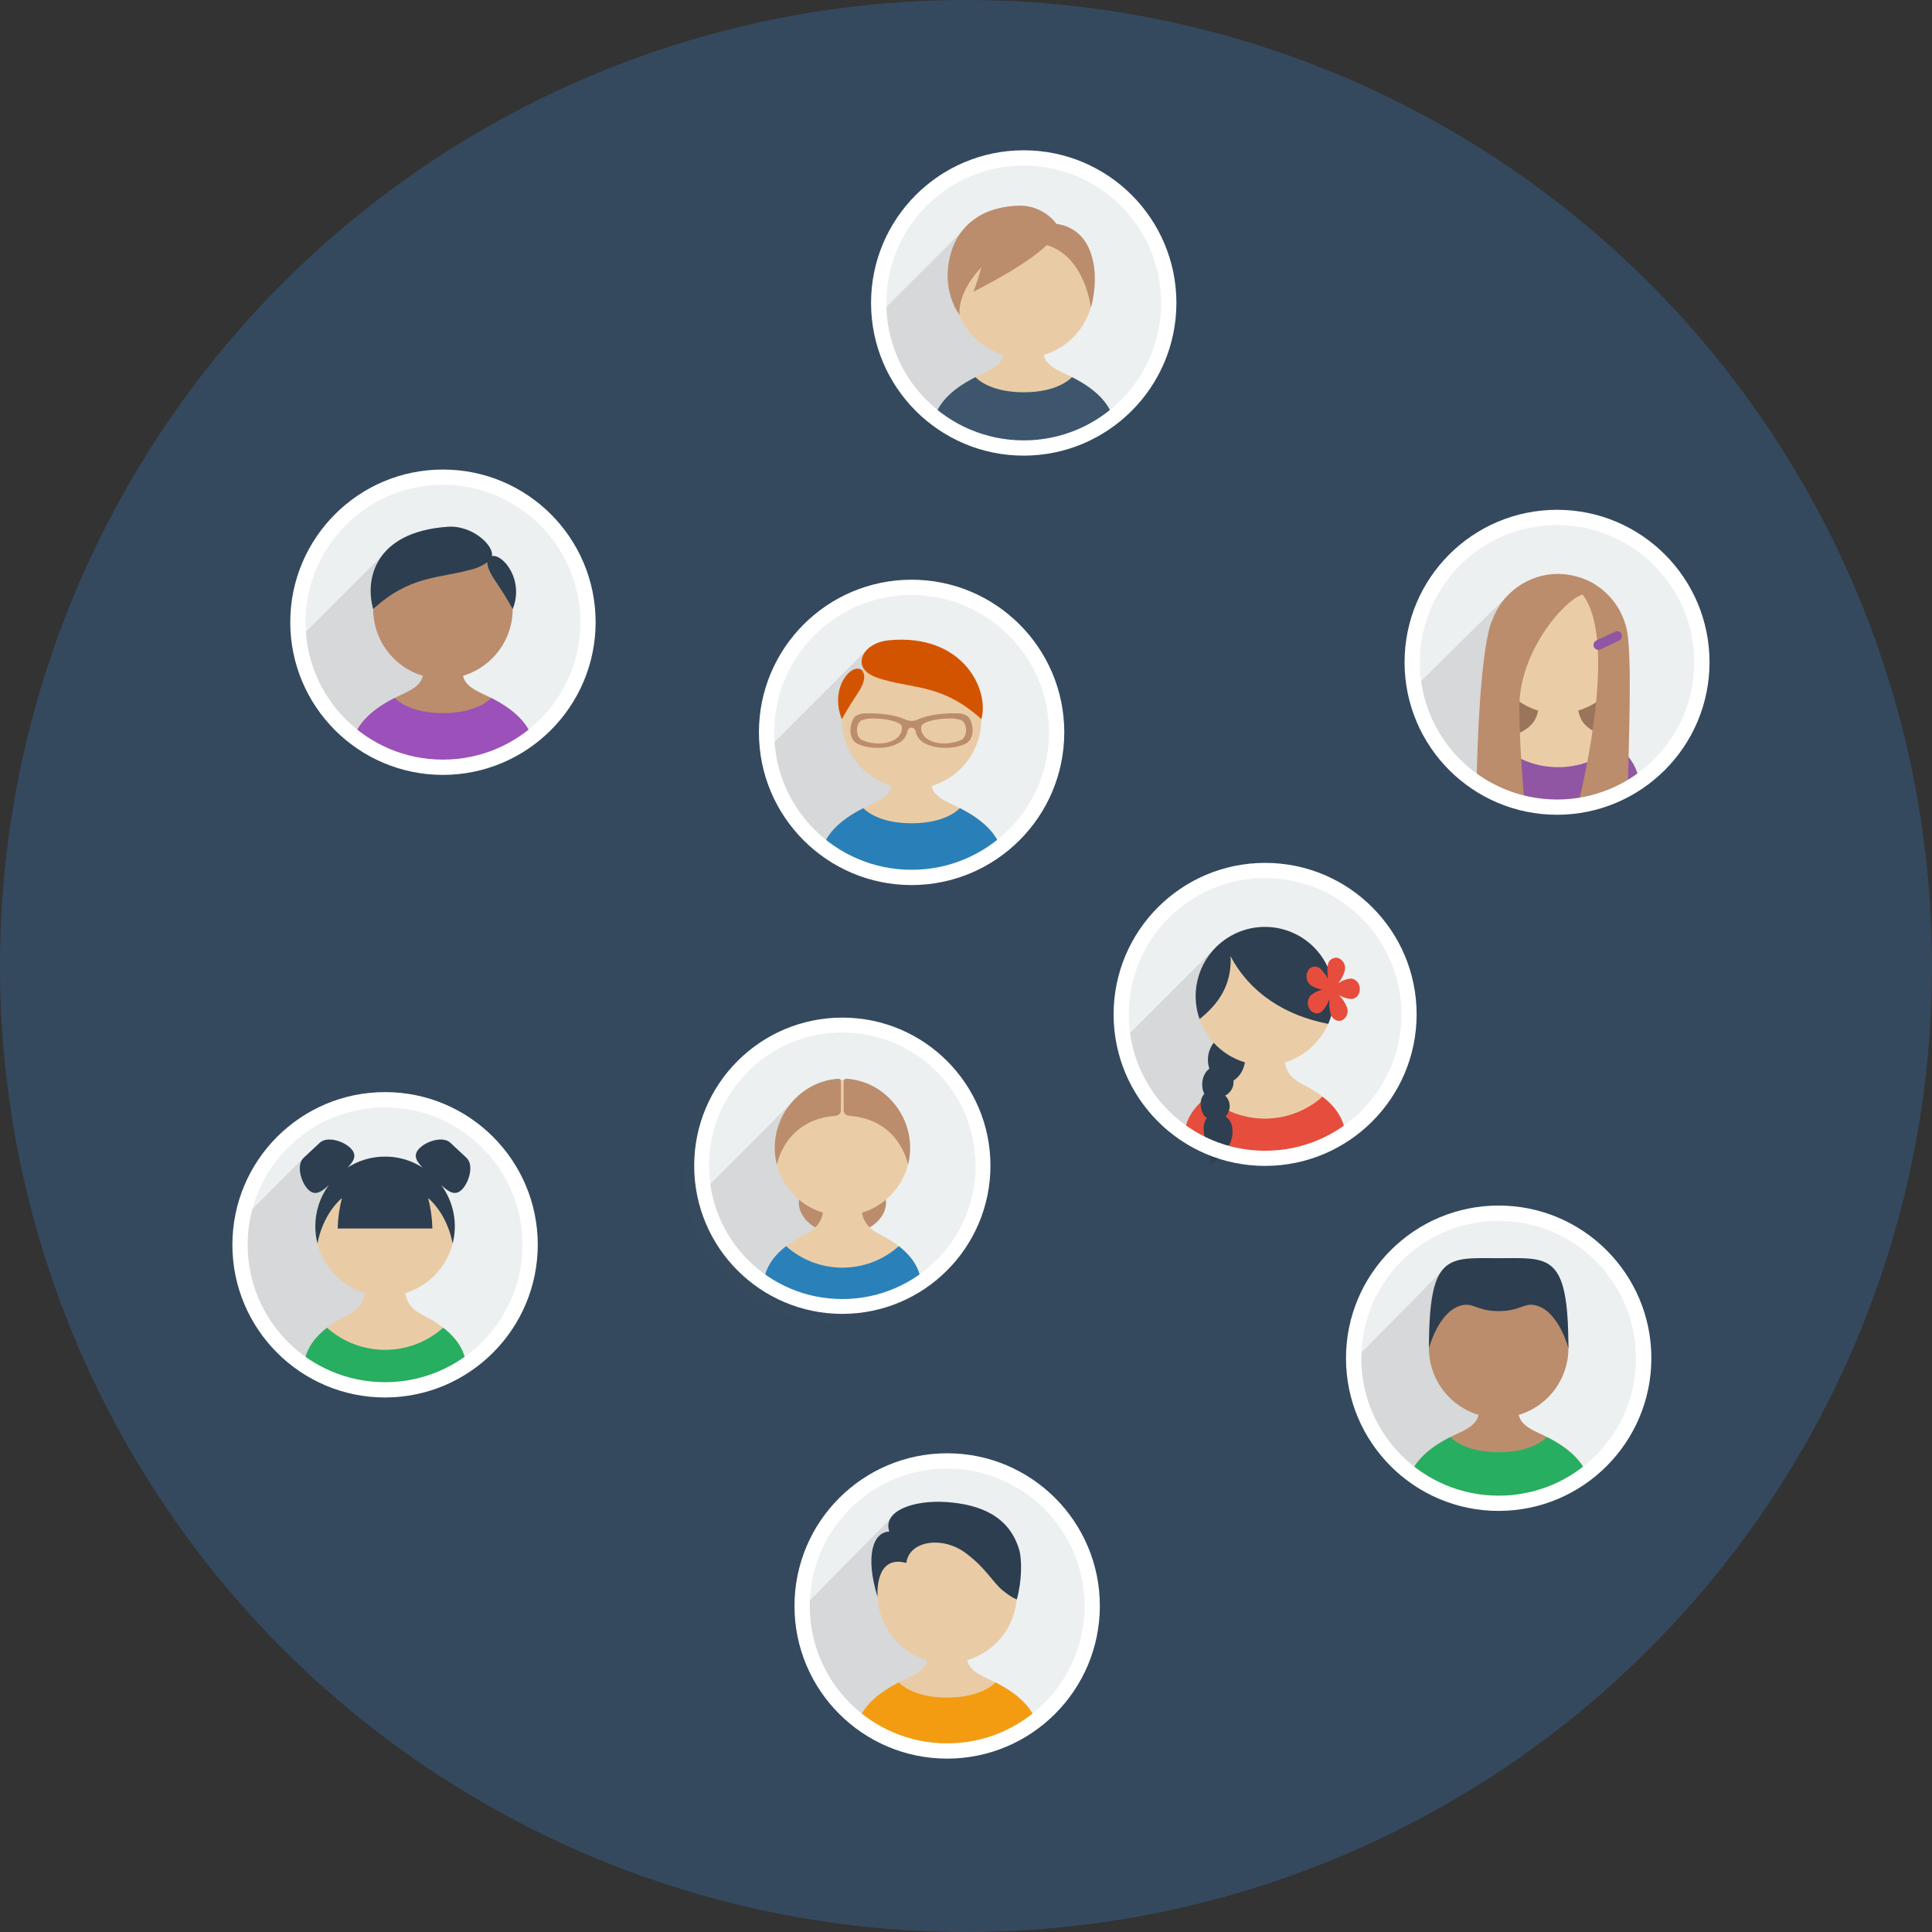 <?xml version="1.0" encoding="utf-8"?>
<!-- Generator: Adobe Illustrator 16.0.0, SVG Export Plug-In . SVG Version: 6.00 Build 0)  -->
<!DOCTYPE svg PUBLIC "-//W3C//DTD SVG 1.1//EN" "http://www.w3.org/Graphics/SVG/1.1/DTD/svg11.dtd">
<svg version="1.1" xmlns="http://www.w3.org/2000/svg" xmlns:xlink="http://www.w3.org/1999/xlink" x="0px" y="0px"
	 width="225.268px" height="225.268px" viewBox="542.161 112.524 225.268 225.268"
	 enable-background="new 542.161 112.524 225.268 225.268" xml:space="preserve">
<rect x="542.161" y="112.524" width="225.268" height="225.268" fill="#333333" stroke="none"/>
<g id="Layer_1">
	<g id="Layer_1_1_">
		<g>
			<g>
				<g id="a">
					<g>
						<g transform="translate(349 1993.408)">
							<circle fill="#34495E" cx="305.795" cy="-1768.25" r="112.634"/>
							<g transform="translate(618 1678.063)">
								<path fill="#34495E" d="M-381.007-3430.54c-9.833,0-17.803,7.971-17.803,17.802c0,9.832,7.97,17.803,17.803,17.803
									c9.832,0,17.803-7.972,17.801-17.803C-363.218-3422.566-371.181-3430.531-381.007-3430.54z"/>
								<g transform="translate(4.201 1.91)">
									<path fill="#ECF0F1" d="M-384.14-3398.806c-9.341,0-16.912-7.571-16.912-16.911c0-9.341,7.572-16.911,16.912-16.911
										c9.34,0,16.911,7.572,16.911,16.911C-367.239-3406.382-374.805-3398.816-384.14-3398.806z"/>
									<g transform="translate(0 14.83)">
										<path fill="#D6D8D9" d="M-393.775-3440.545l-7.007,7.007c-1.661,9.184,4.435,17.973,13.617,19.634
											c0.999,0.182,2.011,0.271,3.025,0.27v-19.043L-393.775-3440.545z"/>
									</g>
									<g transform="translate(14.955 9.943)">
										<path fill="#E9CCA6" d="M-390.964-3427.807c0.001-4.492-3.64-8.132-8.131-8.134c-4.491-0.001-8.132,3.638-8.132,8.13
											c-0.001,3.589,2.352,6.755,5.789,7.789c-0.285,1.438-1.025,1.998-2.098,2.583c-4.137,2.081-4.901,4.383-4.988,5.813
											c0.155,0.105,0.315,0.206,0.476,0.304h17.909c0.159-0.099,0.319-0.198,0.475-0.304c-0.087-1.429-0.853-3.728-4.988-5.813
											c-1.077-0.585-1.815-1.145-2.099-2.583C-393.317-3421.057-390.966-3424.22-390.964-3427.807z"/>
										<path fill="#27AE60" d="M-399.095-3408.748c3.359,0.006,6.643-0.999,9.428-2.879c-0.068-1.101-0.545-2.724-2.657-4.364
											c-3.859,3.44-9.684,3.44-13.544,0c-2.111,1.642-2.589,3.264-2.657,4.364
											C-405.74-3409.747-402.456-3408.742-399.095-3408.748z"/>
										<path fill="#2C3E50" d="M-390.088-3432.151c0.817-0.873,1.36-2.835,0.486-3.648l-1.882-1.759
											c-0.875-0.815-2.834-0.181-3.652,0.695c-0.728,0.78-0.298,1.485,0.424,2.209c-1.219-0.787-2.629-1.23-4.08-1.284v0.013
											c-0.101-0.005-0.201-0.013-0.303-0.013c-0.105,0-0.204,0.008-0.303,0.013v-0.013c-1.451,0.054-2.861,0.496-4.082,1.284
											c0.722-0.724,1.152-1.43,0.423-2.209c-0.817-0.876-2.776-1.512-3.652-0.695l-1.881,1.759
											c-0.875,0.813-0.332,2.775,0.483,3.648c0.816,0.875,1.589,0.338,2.458-0.473c-1.028,1.39-1.582,3.074-1.581,4.802
											c0,0.681,0.085,1.358,0.253,2.018c0,0,0.469-3.219,2.857-5.313c-0.305,1.162-0.473,2.356-0.499,3.56h11.041
											c-0.028-1.203-0.195-2.397-0.5-3.56c2.388,2.092,2.858,5.313,2.858,5.313c0.604-2.357,0.116-4.861-1.33-6.817
											C-391.678-3431.814-390.9-3431.28-390.088-3432.151z"/>
									</g>
								</g>
								<g transform="translate(2.291)">
									<path fill="#FFFFFF" d="M-382.23-3396.003c-9.833,0-17.804-7.973-17.804-17.805c0-9.833,7.971-17.803,17.804-17.803
										c9.83,0,17.802,7.97,17.802,17.803C-364.439-3403.98-372.403-3396.015-382.23-3396.003z M-382.23-3429.829
										c-8.85,0-16.023,7.175-16.023,16.022c0,8.848,7.174,16.021,16.023,16.021c8.847,0,16.02-7.174,16.02-16.021l0,0
										C-366.22-3422.651-373.387-3429.819-382.23-3429.829z"/>
								</g>
							</g>
							<g transform="translate(782.023 1445.422)">
								<path fill="#34495E" d="M-470.565-3307.714c-9.832,0-17.803,7.971-17.803,17.803c0,9.833,7.972,17.803,17.804,17.803
									c9.831,0,17.803-7.971,17.803-17.803C-452.774-3299.74-460.739-3307.703-470.565-3307.714z"/>
								<g transform="translate(4.201 1.909)">
									<path fill="#ECF0F1" d="M-473.697-3275.977c9.339,0,16.912-7.571,16.912-16.912c0-9.339-7.571-16.912-16.911-16.913
										c-9.34-0.001-16.912,7.571-16.913,16.912l0,0C-490.599-3283.554-483.034-3275.988-473.697-3275.977z"/>
									<g transform="translate(0.117 17.352)">
										<path fill="#D6D8D9" d="M-490.672-3308.942c0.635,8.106,6.94,14.618,15.022,15.511c0.041,0.005,0.08,0.011,0.122,0.015
											c0.167,0.017,0.341,0.026,0.509,0.04c0.365,0.025,0.73,0.042,1.098,0.046h0.053v-19.379l-6.682-6.355L-490.672-3308.942z"
											/>
									</g>
									<g transform="translate(13.973 11.928)">
										<g transform="translate(0 3.208)">
											<path fill="#E9CCA6" d="M-493.291-3299.381c-3.17,1.594-4.355,3.315-4.778,4.679c0.681,0.533,1.402,1.014,2.156,1.437
												h16.483c0.754-0.423,1.475-0.904,2.156-1.437c-0.421-1.362-1.607-3.085-4.777-4.679
												c-1.077-0.585-2.994-1.146-3.277-2.583c4.3-1.295,6.737-5.829,5.443-10.129c-1.294-4.3-5.83-6.737-10.128-5.445
												c-4.301,1.295-6.738,5.829-5.445,10.13c0.786,2.612,2.832,4.656,5.445,5.444
												C-490.298-3300.526-492.215-3299.967-493.291-3299.381z"/>
											<path fill="#3D566E" d="M-487.67-3291.114c3.77,0.002,7.431-1.26,10.397-3.589c-0.421-1.363-1.609-3.085-4.778-4.679
												c0,0-1.459,1.77-5.619,1.77c-4.163,0-5.621-1.77-5.621-1.77c-3.171,1.594-4.355,3.316-4.778,4.679
												C-495.101-3292.377-491.443-3291.111-487.67-3291.114z"/>
										</g>
										<path fill="#BB8D6C" d="M-480.236-3311.525c-0.707-1.389-2.064-2.331-3.611-2.506c-1.003-1.328-2.563-2.116-4.226-2.137
											c-4.662,0.085-7.177,2.488-8.059,5.428c-1.329,4.447,0.982,7.319,0.982,7.319s-0.391-2.285,2.31-5.305
											c0.072-0.081,0.144-0.155,0.216-0.233c-0.251,0.959-0.556,1.904-0.914,2.829c0,0,6.168-3.057,8.548-5.437
											c4.492,1.316,5.145,7.295,5.145,7.295S-478.566-3308.311-480.236-3311.525z"/>
									</g>
								</g>
								<g transform="translate(2.291 0)">
									<path fill="#FFFFFF" d="M-471.787-3273.179c-9.833,0-17.803-7.97-17.802-17.803c0-9.831,7.972-17.801,17.802-17.8
										c9.832,0,17.801,7.97,17.801,17.801C-453.997-3281.152-461.961-3273.189-471.787-3273.179z M-471.787-3307.002
										c-8.85,0-16.023,7.173-16.023,16.022c0.001,8.849,7.175,16.022,16.023,16.022c8.849,0,16.021-7.174,16.021-16.022
										C-455.775-3299.825-462.942-3306.992-471.787-3307.002L-471.787-3307.002z"/>
								</g>
							</g>
							<g transform="translate(916.273 1558.031)">
								<path fill="#34495E" d="M-617.892-3334.65c9.832,0,17.802-7.971,17.801-17.804c0-9.831-7.97-17.801-17.802-17.801
									s-17.801,7.971-17.801,17.803C-635.683-3342.625-627.72-3334.661-617.892-3334.65z"/>
								<g transform="translate(4.201 1.909)">
									<path fill="#ECF0F1" d="M-621.022-3338.518c-9.338,0.001-16.913-7.569-16.914-16.909c0-9.341,7.57-16.913,16.909-16.914
										c9.339-0.001,16.913,7.569,16.915,16.91l0,0C-604.123-3346.095-611.688-3338.528-621.022-3338.518z"/>
									<g transform="translate(0.245 15.016)">
										<path fill="#D6D8D9" d="M-626.218-3380.356l-11.85,11.851c0.994,8.527,8.213,14.961,16.799,14.972v-19.042
											L-626.218-3380.356z"/>
									</g>
									<g transform="translate(14.071 13.086)">
										<path fill="#E9CCA6" d="M-640.714-3359.684c-3.052,1.534-4.268,3.191-4.732,4.527c0.771,0.599,1.591,1.13,2.45,1.588
											h15.803c0.862-0.458,1.68-0.989,2.451-1.588c-0.463-1.338-1.681-2.994-4.733-4.527c-1.076-0.586-2.993-1.147-3.278-2.585
											c4.302-1.292,6.739-5.828,5.444-10.129c-1.292-4.3-5.826-6.737-10.127-5.444c-4.299,1.294-6.739,5.827-5.445,10.128
											c0.787,2.615,2.831,4.66,5.445,5.446C-637.72-3360.831-639.637-3360.271-640.714-3359.684z"/>
										<g transform="translate(3.822)">
											<path fill="#D35400" d="M-641.505-3379.262c-2.7,0.248-3.732,2.161-3.02,3.266c0.482,0.746,1.331,1.062,2.556,1.399
												c3.463,0.958,6.925,0.636,11.185,4.54C-629.81-3373.416-632.869-3380.049-641.505-3379.262z"/>
											<path fill="#D35400" d="M-647.048-3370.055c0,0,0.657-1.226,1.688-2.773c0.635-0.953,1.325-2.137,0.638-2.948
												C-645.877-3376.707-648.529-3373.71-647.048-3370.055z"/>
										</g>
										<path fill="#2980B9" d="M-635.092-3351.603c3.751,0.002,7.394-1.248,10.353-3.554c-0.463-1.338-1.683-2.994-4.733-4.528
											c0,0-1.459,1.768-5.621,1.768c-4.16,0-5.62-1.768-5.62-1.768c-3.052,1.534-4.268,3.191-4.732,4.528
											C-642.487-3352.85-638.841-3351.6-635.092-3351.603z"/>
										<path fill="#BB8D6C" d="M-628.552-3370.397c-0.343-0.226-0.744-0.345-1.156-0.34c-2.746-0.027-3.823,0.388-4.537,0.662
											c-0.535,0.29-1.181,0.29-1.715,0c-0.715-0.274-1.793-0.689-4.539-0.662c-0.41-0.003-0.812,0.114-1.154,0.34
											c-0.582,0.493-1.142,2.834,0.581,3.349c0.739,0.26,1.521,0.371,2.305,0.326c0.765-0.01,1.516-0.202,2.191-0.559
											c0.495-0.275,0.852-0.745,0.981-1.297c0.015-0.173,0.105-0.331,0.249-0.427c0.073-0.044,0.156-0.065,0.241-0.063
											c0.085-0.002,0.169,0.019,0.243,0.063c0.145,0.098,0.234,0.255,0.248,0.427c0.129,0.552,0.487,1.022,0.982,1.297
											c0.675,0.358,1.426,0.55,2.19,0.559c0.784,0.044,1.566-0.066,2.305-0.326
											C-627.411-3367.562-627.972-3369.904-628.552-3370.397z M-636.239-3368.785c-0.107,0.479-0.416,0.89-0.844,1.128
											c-0.496,0.275-1.048,0.421-1.613,0.424c-0.778,0.041-1.552-0.108-2.258-0.432c-0.721-0.409-0.674-2.054,0.139-2.3
											c0.348-0.102,0.706-0.16,1.066-0.173c1.744-0.019,3.356,0.402,3.515,0.919
											C-636.218-3369.074-636.221-3368.928-636.239-3368.785z M-629.251-3367.666c-0.708,0.322-1.482,0.469-2.259,0.431
											c-0.563-0.002-1.12-0.149-1.611-0.425c-0.431-0.238-0.738-0.648-0.847-1.127c-0.017-0.144-0.019-0.289-0.004-0.433
											c0.161-0.515,1.772-0.938,3.515-0.919c0.362,0.013,0.72,0.07,1.065,0.171c0.815,0.249,0.861,1.894,0.139,2.303v0
											L-629.251-3367.666L-629.251-3367.666z"/>
									</g>
								</g>
								<g transform="translate(2.291)">
									<path fill="#FFFFFF" d="M-619.112-3335.718c-9.834,0-17.802-7.97-17.802-17.803c0-9.831,7.968-17.801,17.802-17.801
										c9.832,0,17.801,7.97,17.802,17.801C-601.322-3343.693-609.287-3335.73-619.112-3335.718z M-619.112-3369.541
										c-8.849,0-16.021,7.173-16.021,16.02c0,8.849,7.173,16.022,16.021,16.022c8.847,0,16.021-7.173,16.021-16.022l0,0
										C-603.101-3362.366-610.27-3369.532-619.112-3369.541z"/>
								</g>
							</g>
							<g transform="translate(883.281 1717.602)">
								<path fill="#34495E" d="M-516.445-3456.851c-9.83,0-17.802,7.971-17.802,17.804c0,9.83,7.972,17.802,17.802,17.802
									s17.802-7.972,17.802-17.802C-498.655-3448.876-506.618-3456.839-516.445-3456.851z"/>
								<g transform="translate(4.203 1.91)">
									<path fill="#ECF0F1" d="M-519.58-3425.114c-9.339,0-16.912-7.571-16.912-16.912s7.573-16.911,16.912-16.911
										c9.341,0,16.912,7.57,16.912,16.91l0,0C-502.678-3432.689-510.244-3425.124-519.58-3425.114z"/>
									<g transform="translate(0.014 14.264)">
										<path fill="#D6D8D9" d="M-536.5-3456.03c0.152,9.224,7.661,16.631,16.888,16.65v-20.812l-6.514-6.359L-536.5-3456.03z"/>
									</g>
									<g transform="translate(14.298 11.228)">
										<path fill="#BB8D6C" d="M-539.499-3444.067c-2.849,1.434-4.095,2.971-4.625,4.257c0.949,0.726,1.975,1.349,3.055,1.858
											h14.379c1.081-0.51,2.107-1.133,3.058-1.858c-0.532-1.286-1.778-2.823-4.626-4.257c-1.076-0.584-2.993-1.145-3.278-2.584
											c4.3-1.292,6.738-5.828,5.444-10.128c-1.292-4.301-5.827-6.739-10.127-5.446c-4.302,1.293-6.74,5.828-5.447,10.129
											c0.786,2.613,2.833,4.659,5.447,5.445C-536.504-3445.211-538.422-3444.651-539.499-3444.067z"/>
										<path fill="#2C3E50" d="M-533.876-3464.924c-5.902,0-8.131-0.659-8.131,10.49c0,0,1.063-4.1,3.59-4.925
											c1.585-0.514,1.869,0.608,4.539,0.608c2.671,0,2.956-1.121,4.542-0.608c2.525,0.826,3.587,4.925,3.587,4.925
											C-525.747-3465.582-527.973-3464.924-533.876-3464.924z"/>
										<path fill="#27AE60" d="M-533.879-3436.342c3.704,0.004,7.306-1.216,10.246-3.47c-0.531-1.286-1.778-2.821-4.626-4.257
											c0,0-1.46,1.771-5.621,1.771c-4.159,0-5.619-1.771-5.619-1.771c-2.85,1.435-4.096,2.971-4.625,4.257
											C-541.183-3437.559-537.584-3436.339-533.879-3436.342z"/>
									</g>
								</g>
								<g transform="translate(2.293)">
									<path fill="#FFFFFF" d="M-517.671-3422.316c-9.832,0-17.802-7.97-17.801-17.802c0-9.832,7.969-17.803,17.802-17.803
										c9.832,0.002,17.804,7.972,17.804,17.804C-499.879-3430.289-507.844-3422.325-517.671-3422.316z M-517.671-3456.138
										c-8.849,0.002-16.02,7.175-16.02,16.022c0,8.849,7.173,16.021,16.022,16.021c8.848,0,16.02-7.175,16.02-16.021
										C-501.659-3448.961-508.827-3456.128-517.671-3456.138z"/>
								</g>
							</g>
							<g transform="translate(632.305 1523.98)">
								<path fill="#34495E" d="M-388.565-3313.444c9.831,0,17.803-7.97,17.803-17.803c0-9.831-7.973-17.802-17.803-17.802
									c-9.833,0-17.802,7.97-17.802,17.802C-406.356-3321.42-398.392-3313.456-388.565-3313.444z"/>
								<g transform="translate(2.289)">
									<path fill="#ECF0F1" d="M-389.786-3315.401c-9.34,0-16.91-7.572-16.911-16.912c0-9.34,7.57-16.912,16.91-16.912
										c9.34,0,16.912,7.571,16.912,16.911v0.001C-372.885-3322.978-380.45-3315.413-389.786-3315.401z"/>
									<g transform="translate(2.156 19.89)">
										<path fill="#D6D8D9" d="M-398.273-3360.734l-10.468,10.468c0.994,8.527,8.213,14.962,16.798,14.973v-19.043
											L-398.273-3360.734z"/>
									</g>
									<g transform="translate(15.981 14.286)">
										<path fill="#BB8D6C" d="M-400.148-3337.771c3.052,1.536,4.269,3.192,4.732,4.531c-0.77,0.599-1.592,1.13-2.451,1.587
											h-15.801c-0.861-0.458-1.681-0.989-2.451-1.588c0.462-1.336,1.678-2.992,4.732-4.529c1.077-0.585,2.993-1.145,3.278-2.583
											c-4.301-1.293-6.738-5.827-5.445-10.128c1.293-4.3,5.828-6.738,10.13-5.444c4.3,1.292,6.736,5.828,5.444,10.128
											c-0.788,2.613-2.832,4.658-5.444,5.445C-403.141-3338.916-401.225-3338.355-400.148-3337.771z"/>
										<path fill="#2C3E50" d="M-400.063-3354.312c0.272-1.212-2.275-3.613-5.111-3.421c-8.65,0.591-9.698,6.232-8.725,9.592
											c4.258-3.904,7.722-3.583,11.185-4.54c0.768-0.154,1.495-0.469,2.133-0.923c-0.047,0.828,0.749,1.932,1.259,2.69
											c1.032,1.548,1.688,2.774,1.688,2.774C-396.269-3351.51-398.763-3354.584-400.063-3354.312z"/>
										<path fill="#9B50BA" d="M-405.768-3329.689c-3.751,0.003-7.393-1.247-10.353-3.553c0.463-1.336,1.679-2.993,4.733-4.529
											c0,0,1.458,1.77,5.621,1.77c4.162,0,5.62-1.77,5.62-1.77c3.052,1.536,4.27,3.192,4.731,4.529
											C-398.374-3330.937-402.017-3329.686-405.768-3329.689z"/>
									</g>
									<path fill="#FFFFFF" d="M-389.786-3314.512c-9.831,0-17.801-7.97-17.802-17.801c0-9.832,7.97-17.803,17.802-17.803
										c9.832,0,17.802,7.97,17.802,17.801c0,0,0,0.001,0,0.001C-371.995-3322.488-379.96-3314.525-389.786-3314.512z
										 M-389.786-3348.337c-8.848,0-16.021,7.174-16.022,16.021c0,8.848,7.174,16.021,16.021,16.021
										c8.85,0,16.022-7.171,16.022-16.02C-373.773-3341.158-380.941-3348.325-389.786-3348.337L-389.786-3348.337z"/>
								</g>
							</g>
							<g transform="translate(742.542 1781.522)">
								<path fill="#34495E" d="M-440.011-3491.885c-9.831,0-17.802,7.971-17.802,17.803c0,9.83,7.969,17.802,17.8,17.802
									c9.833,0,17.804-7.97,17.805-17.802C-422.219-3483.909-430.183-3491.872-440.011-3491.885z"/>
								<g transform="translate(4.202 1.908)">
									<path fill="#ECF0F1" d="M-443.143-3460.149c-9.34,0-16.912-7.572-16.912-16.911c0-9.341,7.57-16.911,16.911-16.912
										c9.34,0,16.913,7.57,16.913,16.911v0.001C-426.244-3467.726-433.807-3460.161-443.143-3460.149z"/>
									<g transform="translate(0.014 14.267)">
										<path fill="#D6D8D9" d="M-460.063-3491.068c0.151,9.227,7.661,16.629,16.888,16.65v-20.811l-6.515-6.361
											L-460.063-3491.068z"/>
									</g>
									<g transform="translate(14.121 10.215)">
										<path fill="#E9CCA6" d="M-462.886-3478.365c-3.004,1.513-4.228,3.141-4.708,4.466c0.809,0.628,1.676,1.179,2.586,1.65
											h15.486c0.91-0.471,1.772-1.022,2.583-1.65c-0.477-1.325-1.7-2.954-4.708-4.466c-1.076-0.585-2.992-1.146-3.279-2.585
											c4.301-1.293,6.739-5.827,5.446-10.128c-1.293-4.3-5.828-6.737-10.129-5.445c-4.299,1.293-6.738,5.828-5.446,10.13
											c0.788,2.612,2.832,4.658,5.446,5.444C-459.892-3479.511-461.809-3478.949-462.886-3478.365z"/>
										<path fill="#F39C12" d="M-457.264-3470.364c3.74,0.002,7.372-1.24,10.326-3.533c-0.477-1.327-1.701-2.955-4.707-4.468
											c0,0-1.459,1.77-5.622,1.77c-4.16,0-5.622-1.77-5.622-1.77c-3.003,1.513-4.229,3.141-4.708,4.468
											C-464.64-3471.604-461.005-3470.362-457.264-3470.364z"/>
										<path fill="#2C3E50" d="M-457.338-3499.392c-3.816-0.269-7.505,1.033-6.667,3.441c-1.866,0.048-2.874,2.726-1.375,7.639
											c0,0-0.442-5.012,3.352-3.98c0.341-2.623,4.221-3.151,6.89-1.179c2.458,1.818,3.174,3.463,4.423,4.444
											c1.154,0.91,1.571,0.984,1.571,0.984c0.59-2.11,0.621-4.616,0.271-5.799
											C-450.052-3497.818-453.519-3499.122-457.338-3499.392z"/>
									</g>
								</g>
								<g transform="translate(2.291)">
									<path fill="#FFFFFF" d="M-441.232-3457.352c-9.832,0-17.804-7.97-17.804-17.801c0-9.832,7.971-17.803,17.802-17.803
										c9.83,0,17.803,7.97,17.803,17.801v0.001C-423.443-3465.326-431.406-3457.364-441.232-3457.352z M-441.232-3491.175
										c-8.849,0-16.022,7.173-16.024,16.021c0,8.849,7.174,16.022,16.021,16.022c8.848,0.001,16.022-7.174,16.022-16.021l0,0
										C-425.223-3483.996-432.39-3491.164-441.232-3491.175z"/>
								</g>
							</g>
						</g>
					</g>
				</g>
			</g>
		</g>
	</g>
	<g id="Layer_2">
	</g>
	<g id="Layer_4">
		<g transform="translate(-856.894 -1799.142)">
			<path fill="#EDF0F1" d="M1580.604,2005.778c-9.329,0-16.892-7.563-16.892-16.891c0-9.329,7.563-16.89,16.892-16.89
				c9.327,0,16.891,7.562,16.891,16.89C1597.483,1998.21,1589.927,2005.768,1580.604,2005.778z"/>
			<path fill="#D6D8D9" d="M1563.979,1991.848c1.443,8.053,8.443,13.919,16.625,13.931l0,0v-19.021l-5.67-5.747L1563.979,1991.848z"
				/>
			<path fill="#9B755B" d="M1585.035,1993.355l0.386-0.251l-0.045,0.457c-0.103,1.052-0.241,2.17-0.409,3.323l-0.048,0.33
				l-0.286-0.174c-0.95-0.5-1.607-1.42-1.773-2.48l-0.039-0.196l0.192-0.058C1583.73,1994.088,1584.41,1993.768,1585.035,1993.355z"
				/>
			<path fill="#9B755B" d="M1576.001,1993.473l0.021-0.388l0.323,0.217c0.651,0.438,1.365,0.775,2.116,1.001l0.192,0.059
				l-0.038,0.196c-0.314,1.586-1.186,2.175-2.226,2.741l-0.332,0.167l-0.014-0.342c-0.042-1.087-0.063-2.076-0.063-2.938
				C1575.981,1993.948,1575.99,1993.709,1576.001,1993.473z"/>
			<path fill="#EACDA7" d="M1588.859,1986.741c0.001-4.485-3.635-8.122-8.12-8.123c-4.484,0-8.121,3.635-8.123,8.12
				c0,3.583,2.35,6.744,5.781,7.778c-0.283,1.436-1.021,1.995-2.096,2.58c-4.132,2.078-4.896,4.377-4.981,5.805
				c0.154,0.104,0.314,0.204,0.474,0.302h17.755c0.201-0.127,0.402-0.256,0.598-0.391c-0.11-1.433-0.924-3.68-4.975-5.718
				c-1.074-0.583-1.81-1.143-2.095-2.58C1586.507,1993.483,1588.857,1990.324,1588.859,1986.741z"/>
			<path fill="#9056A3" d="M1590.147,2002.813c-0.087-1.098-0.593-2.674-2.646-4.27c-3.855,3.436-9.673,3.436-13.527,0
				c-2.109,1.638-2.587,3.257-2.653,4.359c0,0,0.023,0.045,0.066,0.127C1577.107,2006.771,1584.518,2006.685,1590.147,2002.813
				L1590.147,2002.813z"/>
			<path fill="#BB8D6C" d="M1584.617,1979.565c-1.2-0.623-2.528-0.96-3.881-0.987c-3.443,0.008-6.513,2.167-7.686,5.404
				c-0.074,0.133-0.134,0.273-0.182,0.417c-1.213,3.93-1.55,13.773-1.643,18.525c1.7,1.141,3.596,1.961,5.592,2.419
				c-0.114-1.203-0.614-6.94-0.614-11.158c0-6.86,5.571-12.797,7.385-13.186c4.005,5.185,0.222,21.466-0.563,24.602
				c2.047-0.295,4.02-0.966,5.82-1.979c0.319-10.997,0.308-14.874,0.039-17.561
				C1588.627,1983.323,1587.029,1980.889,1584.617,1979.565z"/>
			<path fill="#9056A3" d="M1585.18,1986.35c-0.283,0.134-0.405,0.474-0.272,0.759c0.135,0.285,0.476,0.408,0.76,0.273l0,0
				l2.18-1.031c0.284-0.134,0.406-0.474,0.271-0.759c-0.135-0.285-0.475-0.406-0.759-0.272L1585.18,1986.35z"/>
			<path fill="#FFFFFF" d="M1580.604,2006.666c-9.82,0-17.779-7.96-17.779-17.78c0.001-9.819,7.961-17.778,17.781-17.778
				c9.818,0.001,17.778,7.96,17.778,17.78C1598.373,1998.702,1590.419,2006.656,1580.604,2006.666z M1580.604,1972.885
				c-8.838,0-16.002,7.165-16.002,16.002c0,8.837,7.165,16.001,16.003,16.001c8.837-0.001,16.001-7.165,16.001-16.001
				C1596.596,1980.054,1589.436,1972.895,1580.604,1972.885z"/>
		</g>
	</g>
	<path fill="#364A5E" d="M683.138,248.655"/>
	<path fill="#EDF0F1" d="M689.672,247.583c9.269,0,16.783-7.513,16.783-16.783c0-9.269-7.515-16.782-16.783-16.783
		c-9.269,0-16.784,7.514-16.784,16.783l0,0C672.898,240.067,680.407,247.573,689.672,247.583z"/>
	<path fill="#D6D8D9" d="M673.152,233.743c1.434,8.001,8.39,13.83,16.518,13.84v-18.897l-5.729-5.73L673.152,233.743z"/>
	<path fill="#EACDA7" d="M697.709,228.667c0.001-4.457-3.612-8.069-8.067-8.069c-4.457,0-8.07,3.612-8.07,8.069
		c0,3.561,2.334,6.702,5.744,7.727c-0.336,1.543-1.017,1.983-2.083,2.563c-4.088,2.057-4.858,4.33-4.949,5.75
		c0.164,0.11,0.331,0.215,0.498,0.321h17.774c0.149-0.094,0.298-0.188,0.442-0.285c-0.08-1.416-0.829-3.712-4.951-5.786
		c-1.069-0.581-1.801-1.137-2.084-2.563C695.374,235.368,697.709,232.229,697.709,228.667z"/>
	<path fill="#2D3F50" d="M685.002,222.077c3.638-2.567,8.669-1.698,11.235,1.94c1.628,2.309,1.93,5.301,0.795,7.888
		c-4.96-0.955-9.116-3.563-11.394-7.899c0.006,0.141,0.023,0.279,0.023,0.421c0,3.042-1.423,5.162-3.631,6.917
		C680.83,227.939,682.044,224.15,685.002,222.077L685.002,222.077z"/>
	<path fill="#E64D3C" d="M689.672,247.583c3.322,0.004,6.57-0.985,9.328-2.84c-0.063-1.095-0.53-2.713-2.638-4.35
		c-3.831,3.414-9.611,3.414-13.441,0c-2.083,1.619-2.563,3.219-2.634,4.313C683.057,246.585,686.326,247.587,689.672,247.583z"/>
	<path fill="#2D3F50" d="M685.053,242.711c0.3-0.324,0.474-0.745,0.492-1.188c0.004-0.475-0.192-0.93-0.539-1.254
		c0.611-0.297,0.995-0.918,0.986-1.598c0.005-0.056,0.003-0.113-0.008-0.168c0,0,1.043-0.503,1.334-2.109
		c-1.399-0.419-2.658-1.209-3.643-2.288c-0.664,0.86-0.852,1.996-0.5,3.024c-0.903,0.657-1.031,2.077-0.591,2.937
		c-0.8,0.816-0.349,2.521,0.299,2.797c-1.307,1.738,1.313,5.089,0.095,5.602c0,0,2.677-1.447,2.876-3.632
		C685.898,244.393,685.947,243.264,685.053,242.711z"/>
	<path fill="#E64D3C" d="M694.518,226.623c0.054,0.299,0.214,0.57,0.453,0.76c0.246,0.174,0.52,0.308,0.808,0.399
		c0.189,0.064,0.383,0.111,0.581,0.137c-0.491,0.104-0.95,0.323-1.344,0.637c-0.438,0.452-0.492,1.149-0.133,1.666
		c0.129,0.191,0.316,0.336,0.533,0.413c0.315,0.106,0.664,0.029,0.905-0.201c0.295-0.318,0.535-0.683,0.711-1.079
		c0.057-0.125,0.105-0.253,0.148-0.384c-0.065,0.604-0.021,1.213,0.137,1.799c0.104,0.341,0.362,0.614,0.697,0.74
		c0.206,0.07,0.429,0.062,0.628-0.023c0.549-0.287,0.794-0.94,0.57-1.519c-0.211-0.52-0.52-0.997-0.909-1.402
		c0.188,0.109,0.388,0.198,0.595,0.267c0.277,0.101,0.567,0.157,0.863,0.165c0.278-0.013,0.533-0.15,0.699-0.374
		c0.185-0.244,0.273-0.545,0.251-0.851c-0.009-0.488-0.312-0.923-0.766-1.103c-0.103-0.034-0.21-0.051-0.318-0.047
		c-0.398,0.045-0.783,0.171-1.136,0.367c-0.097,0.051-0.189,0.109-0.281,0.172c0.343-0.433,0.597-0.928,0.75-1.458
		c0.15-0.605-0.163-1.23-0.736-1.472c-0.519-0.151-1.062,0.148-1.211,0.668c-0.015,0.045-0.024,0.092-0.031,0.14
		c-0.081,0.546-0.07,1.101,0.032,1.643c-0.042-0.083-0.086-0.16-0.128-0.234c-0.22-0.383-0.501-0.729-0.83-1.024
		c-0.089-0.069-0.187-0.123-0.293-0.158c-0.437-0.141-0.911,0.06-1.113,0.472C694.504,226.009,694.458,226.322,694.518,226.623z"/>
	<path fill="#FFFFFF" d="M689.672,248.467c-9.757,0-17.667-7.91-17.667-17.667c0-9.756,7.91-17.666,17.667-17.666
		c9.756,0,17.666,7.91,17.666,17.666C707.327,240.552,699.422,248.456,689.672,248.467z M689.672,214.901
		c-8.781,0-15.9,7.119-15.9,15.899c0,8.781,7.117,15.899,15.898,15.899c8.781,0,15.9-7.118,15.9-15.899l0,0
		C705.561,222.024,698.447,214.911,689.672,214.901z"/>
</g>
<g id="Layer_3">
	<path fill="#364A5E" d="M639.338,232.211c-9.539,0-17.273,7.732-17.273,17.272c0,9.539,7.732,17.272,17.271,17.273
		c9.54,0,17.273-7.733,17.273-17.272C656.599,239.948,648.874,232.223,639.338,232.211z"/>
	<path fill="#EDF0F1" d="M640.375,264.856c-9.063,0.001-16.41-7.345-16.41-16.408c0-9.063,7.346-16.409,16.409-16.409
		c9.063-0.001,16.409,7.345,16.41,16.408c0,0,0,0.001,0,0.002C656.773,257.506,649.433,264.846,640.375,264.856z"/>
	<path fill="#D6D8D9" d="M624.223,251.323c1.402,7.824,8.203,13.522,16.151,13.532l0,0v-18.478l-5.604-5.603L624.223,251.323z"/>
	<path fill="#EACDA7" d="M648.278,246.361c0-4.357-3.531-7.89-7.888-7.892c-4.358,0-7.891,3.532-7.892,7.889
		c0,3.482,2.282,6.554,5.617,7.557c-0.276,1.396-0.994,1.939-2.037,2.509c-4.021,2.023-4.759,4.263-4.841,5.647
		c0.146,0.099,0.298,0.193,0.447,0.288h17.378c0.158-0.099,0.317-0.199,0.471-0.304c-0.085-1.388-0.832-3.615-4.838-5.632
		c-1.042-0.567-1.759-1.111-2.035-2.509C645.995,252.913,648.277,249.843,648.278,246.361z"/>
	<path fill="#BB8D6C" d="M645.475,252.704c-0.001-0.101-0.007-0.202-0.02-0.302c-0.82,0.688-1.77,1.203-2.794,1.513
		c0.1,0.661,0.417,1.269,0.899,1.729C644.727,254.954,645.475,253.896,645.475,252.704z"/>
	<path fill="#BB8D6C" d="M638.117,253.915c-1.025-0.309-1.976-0.824-2.796-1.513c-0.012,0.1-0.019,0.201-0.021,0.303
		c0,1.19,0.75,2.25,1.915,2.94C637.698,255.185,638.015,254.576,638.117,253.915z"/>
	<path fill="#2A81BA" d="M640.375,264.856c3.265,0.004,6.456-0.972,9.16-2.802c-0.067-1.069-0.531-2.638-2.576-4.228
		c-3.745,3.338-9.397,3.338-13.141,0c-2.056,1.597-2.515,3.174-2.579,4.244C633.939,263.89,637.121,264.859,640.375,264.856z"/>
	<path fill="#BB8D6C" d="M639.913,238.305c-4.137,0.251-7.415,3.859-7.415,8.056c0,0.66,0.082,1.317,0.246,1.958
		c0,0,0.915-5.222,6.767-5.683c0.189-0.016,0.699-0.134,0.699-0.622v-3.526C640.211,238.368,639.975,238.302,639.913,238.305z"/>
	<path fill="#BB8D6C" d="M640.532,238.488v3.515c0,0.501,0.5,0.616,0.667,0.628c5.911,0.43,6.833,5.688,6.833,5.688
		c0.163-0.64,0.246-1.297,0.246-1.958c0-4.19-3.272-7.794-7.4-8.054C640.812,238.304,640.532,238.368,640.532,238.488z"/>
	<path fill="#FFFFFF" d="M640.375,265.72c-9.54,0-17.273-7.733-17.273-17.272c0-9.539,7.732-17.272,17.272-17.272
		c9.54-0.001,17.272,7.732,17.272,17.271c0,0,0,0.001,0,0.002C657.636,257.983,649.909,265.708,640.375,265.72z M640.375,232.901
		c-8.585,0-15.545,6.958-15.546,15.545c0,8.586,6.959,15.546,15.544,15.546c8.586,0.001,15.545-6.959,15.546-15.544
		C655.91,239.866,648.956,232.912,640.375,232.901z"/>
</g>
</svg>
